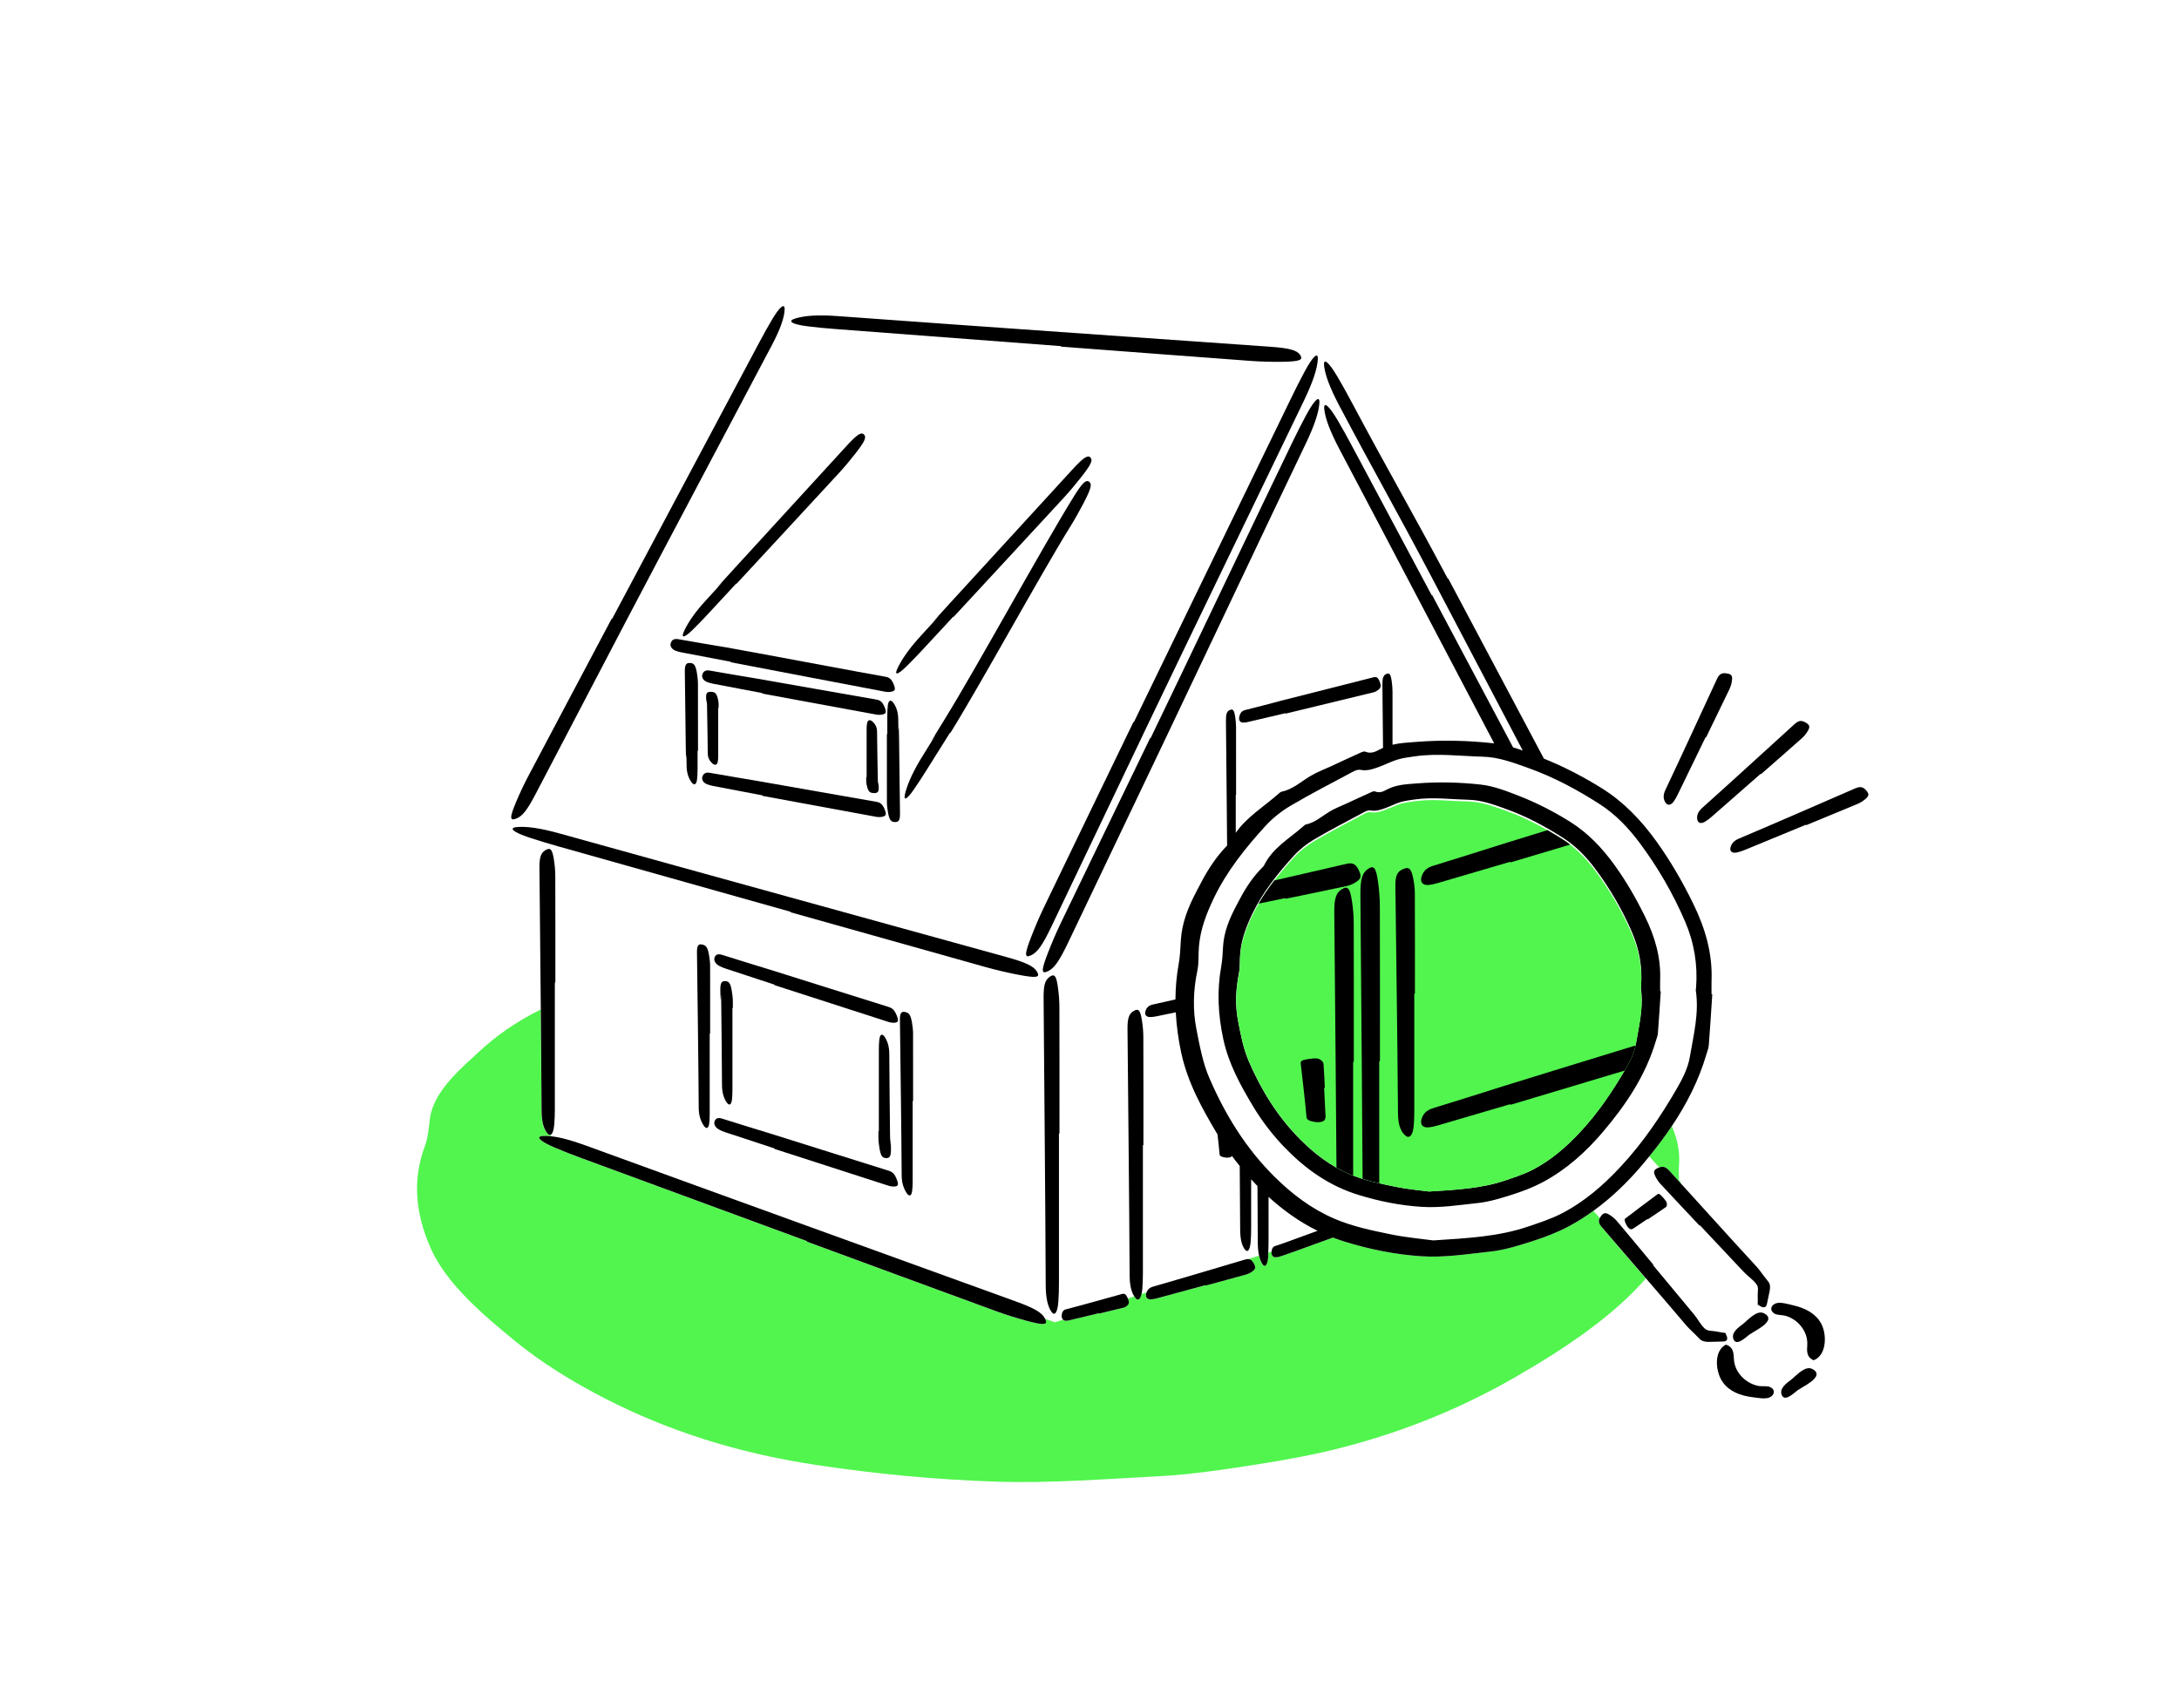 <svg width="491" height="385" viewBox="0 0 491 385" fill="none" xmlns="http://www.w3.org/2000/svg">
<g clip-path="url(#clip0_124_9221)">
<path d="M373.888 263.113C374.784 262.791 375.384 263.011 376.189 263.905C377.011 264.815 377.842 265.725 378.664 266.634C378.68 266.501 378.697 266.36 378.721 266.226L378.327 266.211C378.327 265.019 378.245 263.826 378.343 262.634C378.582 259.591 377.973 256.65 376.707 253.795C375.137 256.14 373.427 258.407 371.627 260.619L373.888 263.113Z" fill="#51F54E"/>
<path d="M361.006 276.658C360.266 275.803 360.102 275.231 360.48 274.517L359.025 272.901C357.249 274.187 355.392 275.372 353.427 276.415C350.821 277.803 348.01 278.862 345.198 279.764C342.107 280.752 338.942 281.74 335.744 282.086C330.598 282.635 325.444 283.474 320.24 283.129C314.379 282.737 308.641 281.591 303.034 279.85C302.122 279.568 301.234 279.254 300.355 278.917C293.794 281.317 288.837 283.105 288.147 283.27C287.876 283.333 287.588 283.372 287.292 283.348C286.774 283.309 286.445 282.807 286.503 282.125C286.503 282.101 286.503 282.086 286.511 282.07L285.763 282.313C285.746 282.556 285.746 282.807 285.722 283.042C285.574 285.05 285.031 285.811 284.398 284.862C284.078 284.376 283.831 283.772 283.658 283.003L281.307 283.772C281.768 283.803 282.097 284.07 282.442 284.65C282.993 285.584 282.96 285.999 282.154 286.58C281.759 286.87 281.283 287.113 280.806 287.246C277.764 288.101 274.706 288.917 271.656 289.748L271.623 289.646C267.99 290.635 264.356 291.631 260.723 292.611C260.279 292.729 259.81 292.823 259.35 292.854C258.52 292.901 258.051 292.399 258.216 291.623C258.24 291.497 258.29 291.388 258.331 291.278L257.213 291.646C256.925 292.894 256.391 293.254 255.782 292.47C255.717 292.376 255.651 292.282 255.585 292.18L254.122 292.658C254.467 293.458 254.451 293.819 253.998 294.243C253.768 294.462 253.481 294.643 253.193 294.713C251.327 295.184 249.452 295.623 247.578 296.078L247.553 295.984C245.326 296.517 243.098 297.058 240.862 297.592C240.591 297.654 240.303 297.694 240.007 297.67C239.81 297.654 239.653 297.56 239.522 297.427L237.713 298.015L235.453 297.207C236.176 298.658 235.321 298.792 231.014 297.607C228.868 297.019 226.484 296.274 224.256 295.458C210.092 290.274 195.953 285.058 181.797 279.85L181.838 279.74C164.986 273.536 148.125 267.34 131.281 261.128C129.209 260.368 127.113 259.552 125.132 258.72C121.572 257.215 120.446 256.101 122.452 256.03C122.945 256.015 123.488 256.03 124.08 256.093V255.74C123.833 255.866 123.554 255.764 123.258 255.387C122.46 254.36 122.016 252.791 122.008 250.344C121.975 242.736 121.901 235.136 121.835 227.528C116.122 230.351 111.625 233.599 107.852 237.112C106.956 237.944 106.035 238.775 105.139 239.614C100.873 243.575 97.42 247.661 96.861 252.226C96.606 254.273 96.467 256.352 95.719 258.36C92.866 266.038 93.655 273.576 97.009 281.231C100.396 288.956 108.008 295.67 116.04 302.227C121.827 306.956 128.848 311.388 136.797 315.427C150.164 322.212 165.454 327.388 183.893 330.165C197.095 332.157 210.585 333.475 224.38 333.922C236.62 334.322 248.745 333.357 260.846 332.729C268.376 332.337 275.824 331.2 283.091 330.071C289.709 329.043 296.318 327.82 302.451 326.235C317.61 322.306 330.286 316.784 341.384 310.408C353.262 303.592 363.744 296.345 370.855 288.141C370.624 287.874 370.402 287.615 370.172 287.348C367.106 283.788 364.04 280.235 360.973 276.682L361.006 276.658Z" fill="#51F54E"/>
<path d="M123.291 255.371C123.586 255.756 123.866 255.858 124.113 255.724C124.491 255.528 124.778 254.76 124.885 253.513C124.984 252.375 125.025 251.183 125.025 250.007C125.033 240.485 125.025 230.963 125.025 221.441H125.14C125.14 213.449 125.157 205.457 125.124 197.457C125.124 196.202 125 194.884 124.811 193.708C124.433 191.339 124.014 190.955 122.896 191.614C121.86 192.225 121.531 193.261 121.556 195.676C121.646 204.492 121.737 213.3 121.811 222.116C121.827 223.912 121.844 225.7 121.86 227.496C121.926 235.104 122 242.705 122.033 250.312C122.041 252.752 122.485 254.328 123.282 255.356L123.291 255.371Z" fill="black"/>
<path d="M236.496 220.171C235.461 220.9 235.132 222.124 235.157 224.979C235.247 235.403 235.337 245.834 235.411 256.266C235.494 267.387 235.592 278.509 235.633 289.631C235.642 292.517 236.085 294.384 236.883 295.592C237.639 296.745 238.297 295.827 238.478 293.396C238.576 292.047 238.617 290.635 238.617 289.254C238.626 277.991 238.617 266.721 238.617 255.458H238.732C238.732 245.999 238.749 236.54 238.716 227.081C238.716 225.591 238.593 224.03 238.404 222.642C238.026 219.842 237.606 219.387 236.488 220.171H236.496Z" fill="black"/>
<path d="M125.165 258.713C127.138 259.552 129.242 260.36 131.314 261.12C148.166 267.332 165.018 273.529 181.871 279.733L181.829 279.842C195.977 285.05 210.125 290.266 224.289 295.45C226.517 296.266 228.893 297.011 231.046 297.599C235.354 298.784 236.209 298.65 235.485 297.199L235.469 297.168C234.77 295.796 233.06 294.823 228.777 293.27C213.142 287.615 197.506 281.952 181.879 276.289C165.207 270.242 148.536 264.211 131.881 258.132C128.56 256.917 126.061 256.281 124.112 256.085C123.521 256.022 122.978 255.999 122.485 256.022C120.479 256.093 121.605 257.215 125.165 258.713Z" fill="black"/>
<path d="M229.147 219.622C233.628 220.508 234.483 220.328 233.652 218.971C232.888 217.716 231.096 216.885 226.657 215.661C210.446 211.19 194.243 206.72 178.032 202.233C160.752 197.457 143.464 192.688 126.192 187.872C121.704 186.618 118.662 186.21 116.508 186.398C114.462 186.578 115.662 187.574 119.353 188.798C121.408 189.48 123.586 190.123 125.732 190.735C143.209 195.661 160.686 200.578 178.163 205.496L178.122 205.598C192.796 209.724 207.47 213.865 222.152 217.975C224.462 218.618 226.928 219.191 229.139 219.63L229.147 219.622Z" fill="black"/>
<path d="M255.495 162.766L255.396 162.727C248.696 176.594 241.98 190.461 235.305 204.335C234.253 206.516 233.258 208.853 232.436 210.955C230.784 215.206 230.833 216.022 232.378 215.285C233.809 214.602 234.968 212.924 236.966 208.728C244.274 193.402 251.582 178.084 258.898 162.766C266.7 146.429 285.977 106.624 293.819 90.302C295.858 86.059 296.787 83.173 296.943 81.094C297.091 79.126 295.858 80.239 293.984 83.722C292.94 85.659 291.904 87.722 290.926 89.746C282.935 106.256 263.477 146.248 255.495 162.766Z" fill="black"/>
<path d="M294.329 93.534C293.285 95.471 292.249 97.534 291.271 99.558C283.281 116.068 267.25 149.848 259.268 166.366L259.17 166.327C252.47 180.194 245.754 194.061 239.078 207.936C238.026 210.116 237.031 212.453 236.209 214.555C234.557 218.806 234.606 219.622 236.152 218.885C237.582 218.202 238.741 216.524 240.739 212.328C248.047 197.002 255.355 181.684 262.672 166.366C270.473 150.029 286.331 116.428 294.173 100.106C296.212 95.863 297.141 92.977 297.297 90.906C297.445 88.938 296.212 90.051 294.337 93.534H294.329Z" fill="black"/>
<path d="M116.344 184.476C117.726 183.951 118.827 182.531 120.693 178.947C127.533 165.856 134.381 152.766 141.228 139.683C148.536 125.73 166.589 91.73 173.93 77.792C175.837 74.169 176.692 71.675 176.799 69.863C176.906 68.145 175.73 69.055 173.963 72.028C172.985 73.675 172.015 75.431 171.094 77.165C163.613 91.267 145.38 125.409 137.907 139.519L137.809 139.479C131.536 151.323 125.247 163.158 118.991 175.017C118.005 176.884 117.076 178.876 116.32 180.688C114.783 184.335 114.848 185.057 116.344 184.492V184.476Z" fill="black"/>
<path d="M182.027 73.549C184.017 73.8 186.137 73.996 188.217 74.153C205.176 75.447 222.136 76.726 239.103 78.012L239.062 78.122C253.3 79.196 267.538 80.287 281.793 81.338C284.029 81.502 286.429 81.565 288.575 81.541C292.923 81.502 293.754 81.149 292.956 79.981C292.216 78.898 290.482 78.451 286.174 78.145C270.44 77.047 254.714 75.941 238.98 74.828C222.21 73.643 205.431 72.467 188.669 71.236C184.312 70.914 181.361 71.126 179.257 71.761C177.267 72.357 178.418 73.094 182.011 73.541L182.027 73.549Z" fill="black"/>
<path d="M257.229 291.639C257.294 291.333 257.36 290.988 257.393 290.58C257.492 289.427 257.533 288.219 257.533 287.035C257.541 277.388 257.533 267.74 257.533 258.093H257.648C257.648 249.991 257.664 241.889 257.632 233.795C257.632 232.524 257.508 231.183 257.319 229.999C256.941 227.599 256.522 227.206 255.404 227.881C254.368 228.501 254.039 229.552 254.064 231.999C254.154 240.932 254.245 249.858 254.319 258.791C254.401 268.313 254.499 277.835 254.541 287.364C254.549 289.623 254.919 291.145 255.593 292.18C255.659 292.282 255.716 292.376 255.79 292.47C256.398 293.262 256.933 292.894 257.22 291.647L257.229 291.639Z" fill="black"/>
<path d="M285.73 283.042C285.747 282.807 285.755 282.556 285.772 282.313C285.821 281.419 285.845 280.509 285.845 279.607C285.845 276.321 285.845 273.034 285.845 269.748C289.208 272.815 292.858 275.411 296.886 277.395C291.715 279.301 287.999 280.65 287.416 280.799C286.865 280.94 286.594 281.38 286.52 282.07C286.52 282.093 286.511 282.109 286.511 282.125C286.454 282.815 286.774 283.317 287.301 283.348C287.588 283.372 287.876 283.333 288.155 283.27C288.846 283.105 293.803 281.317 300.363 278.917C301.235 279.254 302.131 279.568 303.043 279.85C308.658 281.584 314.388 282.737 320.249 283.129C325.452 283.474 330.607 282.635 335.753 282.086C338.951 281.748 342.116 280.752 345.207 279.764C348.018 278.862 350.83 277.803 353.435 276.415C355.4 275.372 357.25 274.187 359.034 272.901C363.095 269.968 366.704 266.477 369.984 262.619C370.543 261.96 371.093 261.293 371.636 260.626C373.436 258.415 375.138 256.148 376.716 253.803C380.037 248.854 382.767 243.544 384.501 237.654C384.707 236.948 385.003 236.234 385.052 235.512C385.348 231.708 385.578 227.904 385.833 224.1H385.669C385.669 223.049 385.636 222.006 385.669 220.971C385.899 214.822 384.23 209.183 381.558 203.708C379.125 198.72 376.371 193.959 373.132 189.48C369.778 184.845 365.881 180.751 361.031 177.715C356.847 175.096 352.474 172.821 347.895 170.978C340.718 157.425 333.517 143.895 326.316 130.35L326.217 130.397C317.594 114.177 313.343 107.11 304.712 90.898C303.651 88.906 302.542 86.883 301.424 84.985C299.41 81.565 298.144 80.506 298.366 82.459C298.604 84.522 299.64 87.377 301.843 91.542C310.318 107.573 314.379 114.46 322.822 130.507C329.596 143.385 336.361 156.264 343.119 169.143C342.403 168.892 341.672 168.656 340.948 168.445C334.873 156.986 328.782 145.535 322.69 134.083L322.592 134.13C313.968 117.911 313.385 116.93 304.753 100.71C303.692 98.718 302.583 96.695 301.465 94.796C299.451 91.377 298.185 90.318 298.407 92.271C298.645 94.334 299.681 97.189 301.884 101.361C310.359 117.393 310.754 118.201 319.197 134.248C325.033 145.346 330.862 156.444 336.69 167.543C336.641 167.543 336.583 167.527 336.534 167.519C330.788 166.892 325.009 166.743 319.238 167.198C317.413 167.339 315.563 167.425 313.779 167.841C313.779 163.833 313.779 159.833 313.779 155.825C313.779 155.025 313.697 154.178 313.582 153.417C313.343 151.88 313.072 151.597 312.357 151.911C311.691 152.201 311.486 152.829 311.502 154.366C311.551 159.096 311.592 163.825 311.642 168.554C311.371 168.672 311.107 168.79 310.836 168.939C309.883 169.456 308.888 169.927 307.679 169.417C307.268 169.245 306.57 169.637 306.052 169.872C304.021 170.782 302.007 171.731 299.993 172.664C298.39 173.409 296.713 174.029 295.209 174.939C293.121 176.202 291.288 177.904 288.805 178.429C288.534 178.484 288.287 178.719 288.065 178.915C284.818 181.794 280.979 184.076 278.455 187.7C278.455 184.853 278.455 182.006 278.455 179.166H278.529C278.529 174.1 278.537 169.025 278.521 163.943C278.521 163.143 278.439 162.296 278.324 161.535C278.085 159.997 277.814 159.715 277.099 160.029C276.433 160.319 276.227 160.947 276.244 162.484C276.301 168.092 276.359 173.692 276.408 179.3C276.441 183.057 276.474 186.806 276.507 190.563C274.172 192.978 272.314 195.739 270.752 198.72C270.374 199.449 269.98 200.171 269.602 200.9C267.785 204.359 266.322 207.92 266.083 211.896C265.976 213.685 265.919 215.496 265.598 217.245C265.113 219.928 264.883 222.594 264.866 225.253C263.173 225.638 261.48 226.022 259.786 226.391C258.841 226.595 258.323 227.12 258.093 227.928C257.871 228.697 258.306 229.222 259.137 229.222C259.597 229.222 260.074 229.159 260.526 229.065C261.997 228.767 263.469 228.461 264.94 228.155C265.097 231.159 265.508 234.163 266.149 237.183C267.587 243.92 270.826 249.771 274.238 255.489C274.271 255.552 274.312 255.607 274.345 255.669C274.353 255.756 274.361 255.842 274.378 255.928C274.534 257.34 274.698 258.76 274.813 260.172C274.846 260.54 275.282 260.76 276.071 260.877C276.811 260.987 277.436 260.846 277.6 260.524C278.167 261.293 278.743 262.046 279.351 262.791C279.392 267.576 279.425 272.352 279.45 277.136C279.458 279.286 279.828 280.674 280.486 281.576C281.11 282.431 281.653 281.748 281.809 279.944C281.891 278.94 281.924 277.889 281.924 276.862C281.924 273.168 281.924 269.474 281.924 265.787C282.302 266.203 282.681 266.611 283.067 267.011C283.157 267.105 283.256 267.199 283.346 267.301C283.379 271.513 283.404 275.725 283.42 279.944C283.42 281.191 283.527 282.195 283.716 283.027C283.889 283.795 284.136 284.407 284.456 284.886C285.089 285.842 285.624 285.074 285.78 283.066L285.73 283.042ZM272.512 242.979C271.024 239.528 270.325 235.685 269.593 231.951C268.738 227.575 268.878 223.159 269.807 218.751C270.177 216.979 270.004 215.096 270.161 213.269C270.498 209.402 271.87 205.849 273.531 202.39C276.474 196.273 280.675 191.049 285.196 186.1C286.816 184.327 288.805 182.774 290.868 181.559C295.439 178.868 300.166 176.437 304.843 173.935C305.345 173.668 306.011 173.394 306.529 173.504C308.123 173.825 309.529 173.276 310.943 172.758C312.291 172.264 313.582 171.582 314.955 171.174C316.237 170.798 317.594 170.633 318.925 170.445C323.981 169.731 329.037 170.413 334.092 170.539C337.693 170.625 341.063 171.904 344.401 173.096C350.057 175.119 355.343 177.951 360.398 181.19C364.024 183.512 366.967 186.602 369.531 190.053C373.584 195.512 376.979 201.363 379.684 207.637C381.747 212.422 382.578 217.394 382.183 222.587C382.167 222.814 382.093 223.049 382.125 223.269C382.89 228.367 381.599 233.316 380.769 238.242C380.35 240.728 379.1 243.167 377.818 245.387C374.225 251.591 370.238 257.481 365.322 262.791C361.327 267.105 357.028 270.846 351.857 273.505C349.448 274.744 346.826 275.591 344.253 276.462C337.734 278.674 330.927 279.05 322.97 279.56C320.586 279.231 317.035 278.933 313.565 278.227C309.2 277.333 304.81 276.446 300.676 274.666C295.513 272.446 291.148 269.136 287.161 265.183C280.732 258.807 276.071 251.222 272.52 242.987L272.512 242.979Z" fill="black"/>
<path d="M259.366 292.847C259.827 292.815 260.295 292.729 260.739 292.603C264.373 291.623 268.006 290.627 271.64 289.639L271.673 289.741C274.723 288.909 277.781 288.094 280.822 287.239C281.299 287.105 281.768 286.862 282.17 286.572C282.976 285.992 283.009 285.576 282.458 284.643C282.113 284.062 281.776 283.795 281.324 283.764C281.102 283.748 280.855 283.78 280.551 283.874C277.213 284.87 273.868 285.866 270.53 286.847C266.962 287.897 263.403 288.956 259.827 289.976C259.038 290.196 258.585 290.643 258.355 291.27C258.314 291.38 258.265 291.49 258.24 291.615C258.068 292.392 258.544 292.894 259.375 292.847H259.366Z" fill="black"/>
<path d="M240.031 297.662C240.319 297.686 240.607 297.647 240.886 297.584C243.122 297.058 245.35 296.517 247.578 295.976L247.603 296.07C249.477 295.615 251.351 295.176 253.217 294.705C253.513 294.635 253.793 294.454 254.023 294.235C254.467 293.811 254.483 293.451 254.146 292.65C254.13 292.603 254.113 292.564 254.089 292.517C253.719 291.686 253.398 291.474 252.839 291.631C250.792 292.203 248.754 292.776 246.698 293.333C244.512 293.937 242.333 294.541 240.138 295.105C239.571 295.254 239.3 295.709 239.234 296.431C239.193 296.855 239.324 297.2 239.538 297.411C239.67 297.545 239.826 297.639 240.023 297.655L240.031 297.662Z" fill="black"/>
<path d="M280.559 160.029C279.827 160.209 279.433 160.719 279.252 161.527C279.079 162.288 279.416 162.829 280.058 162.853C280.411 162.868 280.781 162.813 281.126 162.735C283.979 162.076 286.823 161.402 289.667 160.735L289.684 160.837C292.076 160.272 307.103 156.617 309.487 156.037C309.866 155.943 310.235 155.739 310.556 155.488C311.205 154.978 311.255 154.57 310.877 153.59C310.531 152.688 310.17 152.46 309.446 152.656C306.824 153.362 291.566 157.166 288.944 157.856C286.149 158.594 283.354 159.339 280.543 160.037L280.559 160.029Z" fill="black"/>
<path d="M158.162 212.861C157.299 212.712 157.028 213.206 157.052 214.751C157.126 220.398 157.2 226.038 157.266 231.677C157.332 237.693 157.414 243.708 157.447 249.701C157.455 251.262 157.825 252.485 158.483 253.552C159.116 254.564 159.65 254.407 159.806 253.199C159.888 252.532 159.921 251.787 159.921 251.05C159.93 245.01 159.921 238.955 159.921 232.908L160.02 232.971C160.02 227.897 160.028 222.822 160.012 217.732C160.012 216.932 159.905 216.03 159.757 215.19C159.444 213.488 159.099 213.034 158.17 212.869L158.162 212.861Z" fill="black"/>
<path d="M203.894 228.069C203.03 227.92 202.759 228.414 202.784 229.959C202.858 235.606 202.932 241.246 202.997 246.885C203.063 252.901 203.145 258.917 203.178 264.909C203.187 266.47 203.556 267.693 204.214 268.76C204.839 269.772 205.381 269.615 205.538 268.407C205.62 267.74 205.653 266.995 205.653 266.258C205.661 260.218 205.653 254.163 205.653 248.116L205.751 248.179C205.751 243.105 205.76 238.03 205.743 232.94C205.743 232.14 205.636 231.238 205.488 230.398C205.176 228.696 204.831 228.242 203.902 228.077L203.894 228.069Z" fill="black"/>
<path d="M202.028 228.806C201.576 227.669 201.107 227.206 200.178 226.924C196.783 225.897 176.996 219.614 173.593 218.571C169.967 217.457 166.342 216.351 162.7 215.198C161.755 214.9 161.237 215.143 161.007 215.826C160.785 216.477 161.22 217.238 162.051 217.685C162.511 217.936 162.98 218.124 163.44 218.273C167.131 219.496 170.83 220.704 174.521 221.92L174.546 222.038C177.645 223.057 197.128 229.332 200.227 230.328C200.712 230.485 201.197 230.532 201.617 230.493C202.455 230.414 202.521 230.038 202.036 228.806H202.028Z" fill="black"/>
<path d="M161.007 252.736C160.785 253.387 161.22 254.148 162.051 254.595C162.511 254.846 162.98 255.034 163.44 255.183C167.131 256.407 170.83 257.615 174.521 258.83L174.546 258.948C177.645 259.968 197.128 266.242 200.227 267.238C200.712 267.395 201.197 267.442 201.617 267.403C202.455 267.325 202.521 266.948 202.036 265.717C201.584 264.579 201.115 264.117 200.186 263.834C196.791 262.807 177.004 256.524 173.601 255.481C169.975 254.368 166.35 253.262 162.708 252.109C161.763 251.811 161.245 252.054 161.015 252.736H161.007Z" fill="black"/>
<path d="M157.266 154.021C157.266 153.221 157.159 152.335 157.011 151.511C156.699 149.856 156.354 149.441 155.425 149.417C154.562 149.393 154.29 149.919 154.315 151.464C154.389 157.096 154.463 162.727 154.529 168.358C154.594 174.359 154.677 166.515 154.71 172.5C154.718 174.053 155.088 175.229 155.745 176.202C156.378 177.127 156.913 176.892 157.069 175.668C157.151 174.986 157.184 174.241 157.184 173.496C157.184 171.543 157.184 171.041 157.184 171.041C157.184 170.664 157.184 170.084 157.184 169.206L157.283 169.253C157.283 164.178 157.291 159.103 157.274 154.013L157.266 154.021Z" fill="black"/>
<path d="M161.944 159.527C161.954 160.452 161.944 156.899 161.944 159.527V159.527Z" fill="black"/>
<path d="M159.314 158.986C159.379 162.594 159.453 166.201 159.486 169.794C159.495 170.727 159.84 171.433 160.473 172.021C161.073 172.578 161.591 172.437 161.731 171.7C161.813 171.292 161.837 170.845 161.837 170.398C161.846 166.766 161.837 163.135 161.837 159.503L161.928 159.527C161.928 159.378 161.928 159.119 161.928 158.695C161.928 158.217 161.829 157.684 161.681 157.19C161.385 156.193 161.056 155.95 160.169 155.927C159.347 155.911 159.092 156.225 159.108 157.15C159.182 160.531 159.248 155.597 159.314 158.978V158.986Z" fill="black"/>
<path d="M199.29 159.284C198.838 158.209 198.37 157.817 197.441 157.66C194.046 157.103 174.259 153.566 170.855 152.993C167.23 152.382 163.605 151.786 159.963 151.135C159.018 150.962 158.5 151.284 158.269 151.997C158.047 152.672 158.483 153.378 159.313 153.707C159.774 153.888 160.251 154.013 160.703 154.099C164.394 154.813 168.093 155.511 171.784 156.209L171.809 156.327C174.908 156.915 194.391 160.492 197.49 161.056C197.975 161.143 198.46 161.119 198.879 161.025C199.718 160.829 199.784 160.445 199.299 159.284H199.29Z" fill="black"/>
<path d="M151.142 144.931C150.921 145.605 151.356 146.311 152.186 146.64C152.647 146.821 153.115 146.946 153.576 147.033C157.267 147.746 160.966 148.444 164.657 149.142L164.682 149.26C167.781 149.848 196.43 155.346 199.529 155.911C200.014 155.997 200.499 155.974 200.918 155.88C201.757 155.684 201.823 155.299 201.338 154.138C200.885 153.064 200.417 152.672 199.488 152.515C196.093 151.958 167.14 146.491 163.736 145.919C160.111 145.307 156.486 144.711 152.844 144.06C151.899 143.887 151.381 144.209 151.151 144.923L151.142 144.931Z" fill="black"/>
<path d="M158.269 175.041C158.047 175.715 158.483 176.421 159.313 176.751C159.774 176.931 160.251 177.057 160.703 177.143C164.394 177.857 168.093 178.555 171.784 179.253L171.809 179.37C174.908 179.959 194.391 183.535 197.49 184.1C197.975 184.186 198.46 184.163 198.879 184.068C199.718 183.872 199.784 183.488 199.299 182.327C198.846 181.253 198.378 180.861 197.449 180.704C194.054 180.147 174.267 176.609 170.863 176.037C167.238 175.425 163.613 174.829 159.971 174.178C159.026 174.006 158.508 174.327 158.278 175.041H158.269Z" fill="black"/>
<path d="M200.055 159.009C199.972 159.692 199.94 160.437 199.94 161.182C199.94 163.135 199.94 163.637 199.94 163.637C199.94 164.013 199.94 164.594 199.94 165.472L199.841 165.425C199.841 170.5 199.833 175.574 199.849 180.665C199.849 181.465 199.956 182.351 200.104 183.174C200.416 184.829 200.762 185.245 201.691 185.269C202.554 185.292 202.825 184.767 202.8 183.221C202.726 177.59 202.652 171.959 202.587 166.327C202.521 160.327 202.439 168.17 202.406 162.186C202.398 160.633 202.028 159.456 201.37 158.484C200.737 157.558 200.203 157.794 200.046 159.017L200.055 159.009Z" fill="black"/>
<path d="M195.18 175.151C195.17 174.225 195.18 177.778 195.18 175.151V175.151Z" fill="black"/>
<path d="M195.435 177.48C195.731 178.476 196.06 178.719 196.948 178.743C197.77 178.759 198.025 178.445 198.008 177.519C197.934 174.139 197.868 179.072 197.803 175.692C197.737 172.084 197.663 168.476 197.63 164.884C197.622 163.95 197.277 163.245 196.644 162.656C196.043 162.099 195.526 162.241 195.386 162.978C195.304 163.386 195.279 163.833 195.279 164.28C195.271 167.911 195.279 171.543 195.279 175.174L195.188 175.151C195.188 175.3 195.188 175.559 195.188 175.982C195.188 176.46 195.287 176.994 195.435 177.488V177.48Z" fill="black"/>
<path d="M154.25 142.013C153.321 143.919 154.077 143.887 156.058 141.966C157.16 140.899 158.311 139.699 159.437 138.483C162.388 135.299 163.161 134.468 163.161 134.468C163.736 133.848 164.616 132.899 165.939 131.464V131.597C173.642 123.275 181.345 114.969 189.048 106.608C190.256 105.299 191.53 103.777 192.656 102.334C194.934 99.424 195.304 98.53 194.646 97.894C194.038 97.306 193.035 98.004 190.716 100.546C182.225 109.832 173.733 119.111 165.241 128.373C156.182 138.256 168.151 125.44 159.092 135.275C156.741 137.832 155.228 139.989 154.25 142.005V142.013Z" fill="black"/>
<path d="M163.16 134.468C161.039 136.758 163.16 134.468 163.16 134.468V134.468Z" fill="black"/>
<path d="M211.851 142.154C209.59 144.593 211.826 142.185 211.851 142.154V142.154Z" fill="black"/>
<path d="M202.389 150.303C201.361 152.319 202.142 152.256 204.255 150.194C205.422 149.048 206.655 147.762 207.864 146.46C211.053 143.017 211.867 142.146 211.851 142.162C212.467 141.495 213.405 140.484 214.827 138.946V139.088C223.072 130.17 231.326 121.275 239.571 112.326C240.87 110.922 242.234 109.299 243.451 107.762C245.909 104.656 246.32 103.714 245.671 103.071C245.07 102.475 244.01 103.236 241.519 105.958C232.419 115.895 223.319 125.832 214.227 135.754C204.526 146.335 217.334 132.609 207.634 143.142C205.11 145.88 203.474 148.178 202.389 150.303Z" fill="black"/>
<path d="M214.087 165.104L214.112 165.245C220.499 155.033 234.77 128.946 241.158 118.703C242.16 117.095 243.188 115.26 244.092 113.534C245.909 110.052 246.131 109.056 245.367 108.538C244.66 108.06 243.764 108.993 241.84 112.107C234.811 123.472 219.907 150.727 212.879 162.084C205.381 174.186 215.328 158.445 207.823 170.5C205.875 173.629 204.707 176.178 204.05 178.453C203.425 180.618 204.181 180.414 205.858 178.021C206.787 176.688 207.749 175.206 208.686 173.715C211.161 169.77 211.785 168.766 211.777 168.79C212.254 168.029 212.985 166.868 214.087 165.104Z" fill="black"/>
<path d="M211.786 168.79C210.035 171.582 211.769 168.821 211.786 168.79V168.79Z" fill="black"/>
<path d="M165.142 227.206C165.152 228.775 165.142 222.751 165.142 227.206V227.206Z" fill="black"/>
<path d="M162.52 226.289C162.585 232.391 162.659 238.501 162.692 244.595C162.701 246.179 163.046 247.371 163.679 248.36C164.279 249.301 164.797 249.065 164.937 247.811C165.019 247.12 165.043 246.36 165.043 245.607C165.052 239.457 165.043 233.308 165.043 227.159L165.134 227.206C165.134 226.955 165.134 226.516 165.134 225.802C165.134 224.987 165.035 224.085 164.887 223.253C164.591 221.567 164.263 221.151 163.375 221.12C162.553 221.089 162.298 221.63 162.314 223.198C162.388 228.932 162.454 220.563 162.52 226.289Z" fill="black"/>
<path d="M197.934 254.932C197.924 253.364 197.934 259.379 197.934 254.932V254.932Z" fill="black"/>
<path d="M198.189 258.877C198.485 260.564 198.814 260.979 199.702 261.011C200.524 261.042 200.779 260.501 200.762 258.932C200.688 253.199 200.622 261.568 200.557 255.842C200.491 249.74 200.417 243.63 200.384 237.536C200.376 235.952 200.03 234.759 199.397 233.771C198.797 232.83 198.279 233.065 198.14 234.32C198.057 235.01 198.033 235.771 198.033 236.524C198.025 242.673 198.033 248.822 198.033 254.972L197.942 254.924C197.942 255.175 197.942 255.615 197.942 256.328C197.942 257.144 198.041 258.046 198.189 258.877Z" fill="black"/>
<path d="M375.606 271.536C375.656 271.066 375.458 270.705 374.735 269.881C374.069 269.121 373.765 268.94 373.51 269.144C372.573 269.881 370.238 271.56 369.293 272.289C368.29 273.066 367.287 273.85 366.259 274.595C365.988 274.791 366.07 275.254 366.416 275.952C366.744 276.619 367.205 277.066 367.542 277.05C367.731 277.05 367.879 276.98 368.019 276.893C369.095 276.18 370.156 275.458 371.225 274.736L371.29 274.823C372.186 274.219 374.488 272.682 375.376 272.054C375.516 271.952 375.59 271.764 375.614 271.529L375.606 271.536Z" fill="black"/>
<path d="M289.593 258.713C294.271 263.583 299.623 267.301 306.076 269.293C310.696 270.721 315.414 271.67 320.24 271.991C324.523 272.282 328.765 271.583 332.998 271.136C335.637 270.854 338.243 270.038 340.783 269.231C343.101 268.493 345.411 267.615 347.557 266.478C352.859 263.654 357.298 259.693 361.179 255.12C366.374 249.003 370.813 242.407 373.131 234.571C373.304 233.991 373.542 233.403 373.583 232.806C373.83 229.677 374.019 226.548 374.225 223.41H374.085C374.085 222.547 374.06 221.685 374.085 220.83C374.274 215.771 372.901 211.12 370.698 206.618C368.692 202.516 366.432 198.594 363.76 194.9C360.998 191.088 357.792 187.708 353.796 185.214C350.114 182.908 346.258 180.923 342.197 179.347C339.402 178.264 336.607 177.151 333.615 176.821C328.88 176.304 324.128 176.186 319.377 176.555C317.026 176.743 314.625 176.798 312.455 177.974C311.674 178.398 310.852 178.79 309.849 178.374C309.512 178.233 308.936 178.555 308.509 178.751C306.84 179.496 305.18 180.28 303.519 181.049C302.204 181.661 300.823 182.17 299.581 182.923C297.863 183.959 296.351 185.363 294.312 185.802C294.09 185.849 293.885 186.037 293.704 186.202C290.572 188.978 286.765 191.072 284.817 195.065C284.735 195.222 284.595 195.355 284.464 195.488C282.4 197.543 280.797 199.928 279.441 202.5C279.128 203.096 278.808 203.692 278.487 204.296C276.991 207.143 275.783 210.077 275.594 213.347C275.503 214.822 275.454 216.312 275.191 217.755C274.188 223.269 274.467 228.681 275.643 234.171C276.827 239.716 279.49 244.54 282.302 249.246C284.324 252.642 286.782 255.826 289.569 258.721L289.593 258.713ZM281.34 239.05C280.14 236.265 279.572 233.167 278.989 230.163C278.471 227.497 278.405 224.806 278.734 222.124C278.841 221.128 278.997 220.132 279.202 219.136C279.26 218.853 279.293 218.563 279.326 218.273C279.4 217.23 279.359 216.155 279.449 215.104C279.457 215.01 279.474 214.916 279.482 214.822C279.482 214.783 279.482 214.751 279.482 214.712C279.753 211.59 280.863 208.728 282.195 205.943C284.562 201.01 287.957 196.798 291.599 192.814C292.906 191.378 294.509 190.131 296.178 189.151C299.861 186.978 303.675 185.025 307.44 183.002C307.851 182.782 308.386 182.57 308.797 182.649C310.079 182.908 311.214 182.468 312.356 182.045C313.441 181.645 314.485 181.096 315.595 180.766C316.631 180.461 317.724 180.335 318.793 180.178C322.87 179.606 326.948 180.155 331.025 180.257C333.927 180.327 336.64 181.355 339.336 182.319C343.899 183.951 348.157 186.233 352.235 188.845C355.153 190.72 357.537 193.206 359.592 195.99C362.856 200.39 365.593 205.112 367.772 210.163C369.432 214.022 370.106 218.03 369.786 222.218C369.786 222.304 369.761 222.383 369.753 222.469C369.753 222.516 369.753 222.563 369.753 222.61C369.753 222.665 369.744 222.72 369.753 222.775C369.999 224.43 369.975 226.061 369.818 227.685C369.613 230.226 369.037 232.736 368.618 235.238C368.281 237.238 367.27 239.207 366.234 240.995C363.332 245.991 360.126 250.752 356.156 255.026C352.933 258.501 349.464 261.521 345.296 263.662C343.356 264.658 341.244 265.34 339.164 266.046C333.903 267.834 328.419 268.132 321.999 268.54C320.075 268.274 317.215 268.038 314.42 267.466C310.901 266.744 307.366 266.03 304.021 264.595C299.861 262.807 296.342 260.14 293.128 256.948C287.949 251.803 284.192 245.693 281.323 239.05H281.34Z" fill="black"/>
<path d="M373.888 263.113C373.83 263.136 373.773 263.152 373.715 263.175C372.638 263.63 372.466 264.046 373.05 265.207C373.337 265.779 373.732 266.375 374.184 266.862C377.086 269.991 380.012 273.089 382.939 276.203L383.029 276.132C385.249 278.493 387.46 280.854 389.68 283.215C390.773 284.376 391.867 285.536 392.96 286.697C393.823 287.615 394.957 288.344 395.714 289.34C396.215 290.007 396.149 290.478 396.092 291.215C396.026 292.148 396.133 293.097 396.059 294.039C396.355 294.164 396.61 294.376 396.898 294.517C397.111 294.619 397.374 294.666 397.596 294.611C397.678 294.588 397.752 294.556 397.826 294.509C398.032 294.352 398.098 294.086 398.155 293.843C398.353 292.948 398.542 292.046 398.723 291.152C398.838 290.548 398.953 289.905 398.723 289.333C398.583 288.98 398.336 288.682 398.09 288.384C397.292 287.442 396.626 286.36 395.804 285.466C392.401 281.78 389.039 278.062 385.668 274.352C383.333 271.779 380.999 269.207 378.672 266.634C377.85 265.724 377.02 264.815 376.198 263.905C375.392 263.011 374.784 262.791 373.896 263.113H373.888Z" fill="black"/>
<path d="M397.489 295.984C395.861 295.137 393.831 297.56 392.738 298.4C391.759 299.153 390.008 300.321 390.617 301.835C391.307 303.576 393.518 301.231 394.464 300.588L394.521 300.666C394.308 300.376 400.892 297.749 397.481 295.976L397.489 295.984Z" fill="black"/>
<path d="M399.718 295.984C400.383 296.447 401.534 296.329 402.307 296.541C403.195 296.792 404.017 297.223 404.732 297.796C406.335 299.082 407.371 301.074 407.239 303.098C407.141 304.51 407.059 305.89 408.678 306.572C408.859 306.502 409.032 306.415 409.196 306.321C411.654 304.855 411.621 300.533 410.33 298.227C409.056 295.96 406.68 294.792 404.14 294.203C403.121 293.968 401.46 293.458 400.425 293.678C399.701 293.835 399.216 294.305 399.134 294.823C399.068 295.215 399.233 295.639 399.726 295.976L399.718 295.984Z" fill="black"/>
<path d="M398.985 312.666C398.27 312.274 397.135 312.509 396.346 312.376C395.434 312.219 394.571 311.866 393.798 311.372C392.055 310.258 390.806 308.384 390.715 306.36C390.649 304.941 390.584 303.568 388.898 303.051C388.422 303.294 388.043 303.631 387.748 304.031C386.276 306.007 386.827 309.6 388.191 311.506C389.712 313.631 392.211 314.557 394.793 314.878C395.828 315.004 397.538 315.349 398.541 315.019C398.919 314.894 399.215 314.682 399.421 314.431C399.873 313.874 399.832 313.129 398.985 312.659V312.666Z" fill="black"/>
<path d="M408.357 308.533C406.73 307.686 404.699 310.109 403.606 310.949C402.627 311.702 400.876 312.87 401.485 314.384C402.175 316.125 404.387 313.78 405.332 313.137L405.39 313.215C405.176 312.925 411.761 310.298 408.349 308.525L408.357 308.533Z" fill="black"/>
<path d="M388.981 302.156C389.228 301.952 389.236 301.584 389.146 301.286C389.055 300.988 388.875 300.713 388.801 300.415C387.814 300.329 386.852 300.062 385.882 299.976C385.109 299.905 384.608 299.89 384.008 299.301C383.112 298.423 382.545 297.231 381.739 296.266C380.728 295.043 379.709 293.819 378.689 292.595C376.626 290.109 374.554 287.631 372.491 285.144L372.581 285.074C369.86 281.803 367.147 278.525 364.402 275.27C363.974 274.76 363.423 274.289 362.881 273.921C361.779 273.176 361.319 273.27 360.67 274.203C360.596 274.313 360.53 274.415 360.48 274.517C360.102 275.231 360.267 275.811 361.007 276.658C364.081 280.211 367.147 283.764 370.205 287.325C370.436 287.592 370.658 287.85 370.888 288.117C373.929 291.646 376.971 295.176 379.98 298.729C380.769 299.654 381.764 300.462 382.602 301.372C382.865 301.654 383.128 301.937 383.474 302.125C384.033 302.431 384.715 302.439 385.356 302.423C386.063 302.415 386.762 302.392 387.469 302.368C387.724 302.36 387.978 302.36 388.233 302.345C388.496 302.337 388.776 302.313 388.973 302.149L388.981 302.156Z" fill="black"/>
<path d="M293.153 256.948C296.368 260.132 299.886 262.799 304.046 264.595C307.383 266.03 310.918 266.744 314.445 267.466C317.24 268.038 320.1 268.281 322.024 268.54C328.444 268.132 333.928 267.826 339.189 266.046C341.269 265.34 343.381 264.658 345.321 263.662C349.489 261.52 352.958 258.501 356.181 255.026C360.143 250.752 363.357 245.999 366.259 240.995C367.295 239.206 368.306 237.238 368.643 235.238C369.063 232.736 369.63 230.226 369.843 227.685C369.967 226.194 369.967 224.689 369.737 223.167C369.712 222.987 369.769 222.798 369.778 222.618C369.778 222.571 369.778 222.524 369.778 222.477C370.065 218.343 369.4 214.383 367.755 210.563C365.577 205.512 362.839 200.79 359.576 196.39C357.513 193.614 355.137 191.119 352.218 189.245C348.141 186.633 343.883 184.343 339.32 182.719C336.632 181.755 333.911 180.735 331.009 180.657C326.932 180.555 322.854 180.006 318.777 180.578C317.7 180.727 316.615 180.86 315.579 181.166C314.469 181.496 313.434 182.045 312.34 182.445C311.198 182.868 310.071 183.308 308.781 183.049C308.361 182.962 307.827 183.182 307.424 183.402C303.651 185.417 299.845 187.378 296.162 189.551C294.493 190.531 292.89 191.786 291.583 193.214C287.941 197.206 284.546 201.41 282.179 206.343C280.88 209.041 279.811 211.818 279.499 214.83C279.491 214.924 279.474 215.018 279.466 215.112C279.375 216.163 279.417 217.23 279.343 218.281C279.31 218.704 279.269 219.12 279.178 219.536C278.997 220.398 278.849 221.269 278.751 222.132C278.43 224.822 278.488 227.504 279.006 230.171C279.589 233.175 280.156 236.281 281.357 239.057C284.226 245.701 287.982 251.811 293.161 256.956L293.153 256.948Z" fill="#51F54E"/>
<path d="M377.127 180.657C377.472 180.178 377.768 179.653 378.023 179.119C380.135 174.798 382.224 170.476 384.328 166.147L384.435 166.194C386.194 162.562 387.97 158.939 389.712 155.299C389.984 154.727 390.165 154.076 390.255 153.472C390.436 152.248 390.14 151.903 388.981 151.754C387.904 151.613 387.378 151.958 386.868 153.064C385.01 157.103 383.144 161.143 381.27 165.174C379.272 169.48 377.283 173.786 375.252 178.068C374.726 179.182 374.776 180.076 375.277 180.861C375.754 181.606 376.518 181.512 377.135 180.657H377.127Z" fill="black"/>
<path d="M382.454 184.672C382.593 185.535 383.333 185.731 384.246 185.166C384.755 184.853 385.24 184.476 385.693 184.076C389.375 180.861 393.05 177.629 396.725 174.406L396.807 174.484C399.898 171.778 402.989 169.08 406.055 166.351C406.54 165.919 406.968 165.386 407.288 164.86C407.946 163.794 407.814 163.37 406.795 162.805C405.858 162.28 405.233 162.405 404.32 163.245C400.983 166.296 397.637 169.339 394.283 172.382C390.707 175.629 387.148 178.876 383.547 182.092C382.61 182.931 382.306 183.77 382.445 184.68L382.454 184.672Z" fill="black"/>
<path d="M420.458 178.076C419.751 177.292 419.118 177.214 417.967 177.716C413.758 179.551 409.549 181.378 405.34 183.198C400.852 185.143 396.363 187.088 391.85 188.994C390.675 189.488 390.099 190.186 389.918 191.088C389.754 191.943 390.387 192.359 391.447 192.116C392.039 191.975 392.623 191.771 393.19 191.543C397.777 189.661 402.364 187.763 406.943 185.872L406.993 185.974C410.84 184.382 414.695 182.806 418.534 181.198C419.135 180.947 419.726 180.578 420.22 180.178C421.214 179.378 421.231 178.931 420.466 178.084L420.458 178.076Z" fill="black"/>
<g style="mix-blend-mode:multiply">
<g style="mix-blend-mode:multiply">
<path d="M310.943 239.16C310.943 227.559 310.959 215.959 310.926 204.359C310.926 202.539 310.77 200.618 310.54 198.916C310.08 195.48 309.562 194.924 308.189 195.88C306.915 196.775 306.512 198.273 306.545 201.779C306.66 214.571 306.759 227.355 306.857 240.148C306.923 248.658 306.989 257.175 307.038 265.685C308.271 266.07 309.529 266.399 310.787 266.681C310.787 257.505 310.787 248.328 310.787 239.16H310.926H310.943Z" fill="black"/>
</g>
<g style="mix-blend-mode:multiply">
<path d="M305.057 239.301C305.057 228.885 305.074 218.469 305.041 208.053C305.041 206.414 304.884 204.696 304.654 203.167C304.194 200.077 303.676 199.583 302.303 200.445C301.029 201.245 300.626 202.594 300.659 205.739C300.774 217.222 300.873 228.705 300.971 240.195C301.037 247.85 301.103 255.505 301.152 263.16C302.081 263.685 303.035 264.164 304.038 264.595C304.325 264.721 304.613 264.831 304.909 264.94C304.909 256.391 304.909 247.842 304.909 239.301H305.049H305.057Z" fill="black"/>
</g>
<g style="mix-blend-mode:multiply">
<path d="M289.684 202.563C294.272 201.614 298.867 200.68 303.446 199.692C304.169 199.535 304.884 199.214 305.501 198.829C306.75 198.045 306.841 197.433 306.117 196.006C305.452 194.68 304.753 194.374 303.38 194.696C298.349 195.865 293.318 197.026 288.279 198.178C287.901 198.265 287.522 198.351 287.144 198.437C285.862 200.1 284.67 201.826 283.609 203.653C285.623 203.237 287.637 202.822 289.652 202.406L289.684 202.563Z" fill="black"/>
</g>
<g style="mix-blend-mode:multiply">
<path d="M298.53 245.168C298.44 243.379 298.366 241.599 298.234 239.811C298.21 239.528 298.021 239.246 297.741 238.995C297.174 238.493 296.566 238.43 294.962 238.658C293.475 238.862 293.022 239.12 293.088 239.654C293.327 241.615 293.549 243.575 293.762 245.536C293.992 247.63 294.239 249.724 294.403 251.819C294.445 252.36 295.102 252.681 296.261 252.862C297.363 253.026 298.292 252.807 298.53 252.336C298.662 252.077 298.703 251.803 298.686 251.544C298.588 249.419 298.473 247.293 298.366 245.168H298.53Z" fill="black"/>
</g>
<g style="mix-blend-mode:multiply">
<path d="M315.02 251.089C315.037 253.387 315.571 254.862 316.558 255.826C317.487 256.744 318.292 256.007 318.514 254.085C318.638 253.019 318.679 251.889 318.687 250.791C318.703 241.842 318.687 232.893 318.687 223.944H318.827C318.827 216.43 318.843 208.916 318.81 201.402C318.81 200.218 318.654 198.979 318.424 197.88C317.963 195.653 317.446 195.292 316.073 195.912C314.799 196.492 314.396 197.465 314.429 199.731C314.544 208.014 314.642 216.296 314.741 224.587C314.84 233.418 314.963 242.258 315.012 251.089H315.02Z" fill="black"/>
</g>
<g style="mix-blend-mode:multiply">
<path d="M322.805 195.174C321.408 195.598 320.635 196.445 320.298 197.669C319.969 198.829 320.618 199.559 321.851 199.449C322.534 199.394 323.233 199.237 323.907 199.041C329.373 197.449 334.84 195.833 340.307 194.225L340.34 194.374C342.124 193.849 347.557 192.225 353.805 190.351C353.295 189.959 352.769 189.574 352.218 189.229C351.068 188.492 349.892 187.778 348.708 187.096C344.146 188.5 340.438 189.645 338.934 190.116C333.566 191.81 328.198 193.52 322.813 195.167L322.805 195.174Z" fill="black"/>
</g>
<g style="mix-blend-mode:multiply">
<path d="M322.805 249.803C321.408 250.226 320.635 251.073 320.298 252.297C319.969 253.458 320.618 254.187 321.851 254.077C322.534 254.022 323.233 253.866 323.907 253.669C329.373 252.077 334.84 250.462 340.307 248.854L340.34 249.003C343.266 248.14 356.016 244.312 366.087 241.285C366.144 241.183 366.21 241.081 366.267 240.979C367.238 239.308 368.175 237.481 368.569 235.614C357.915 238.893 342.469 243.622 338.942 244.736C333.574 246.43 328.206 248.14 322.821 249.787L322.805 249.803Z" fill="black"/>
</g>
</g>
</g>
<defs>
<clipPath id="clip0_124_9221">
<rect width="327" height="265" fill="white" transform="translate(94 69)"/>
</clipPath>
</defs>
</svg>
